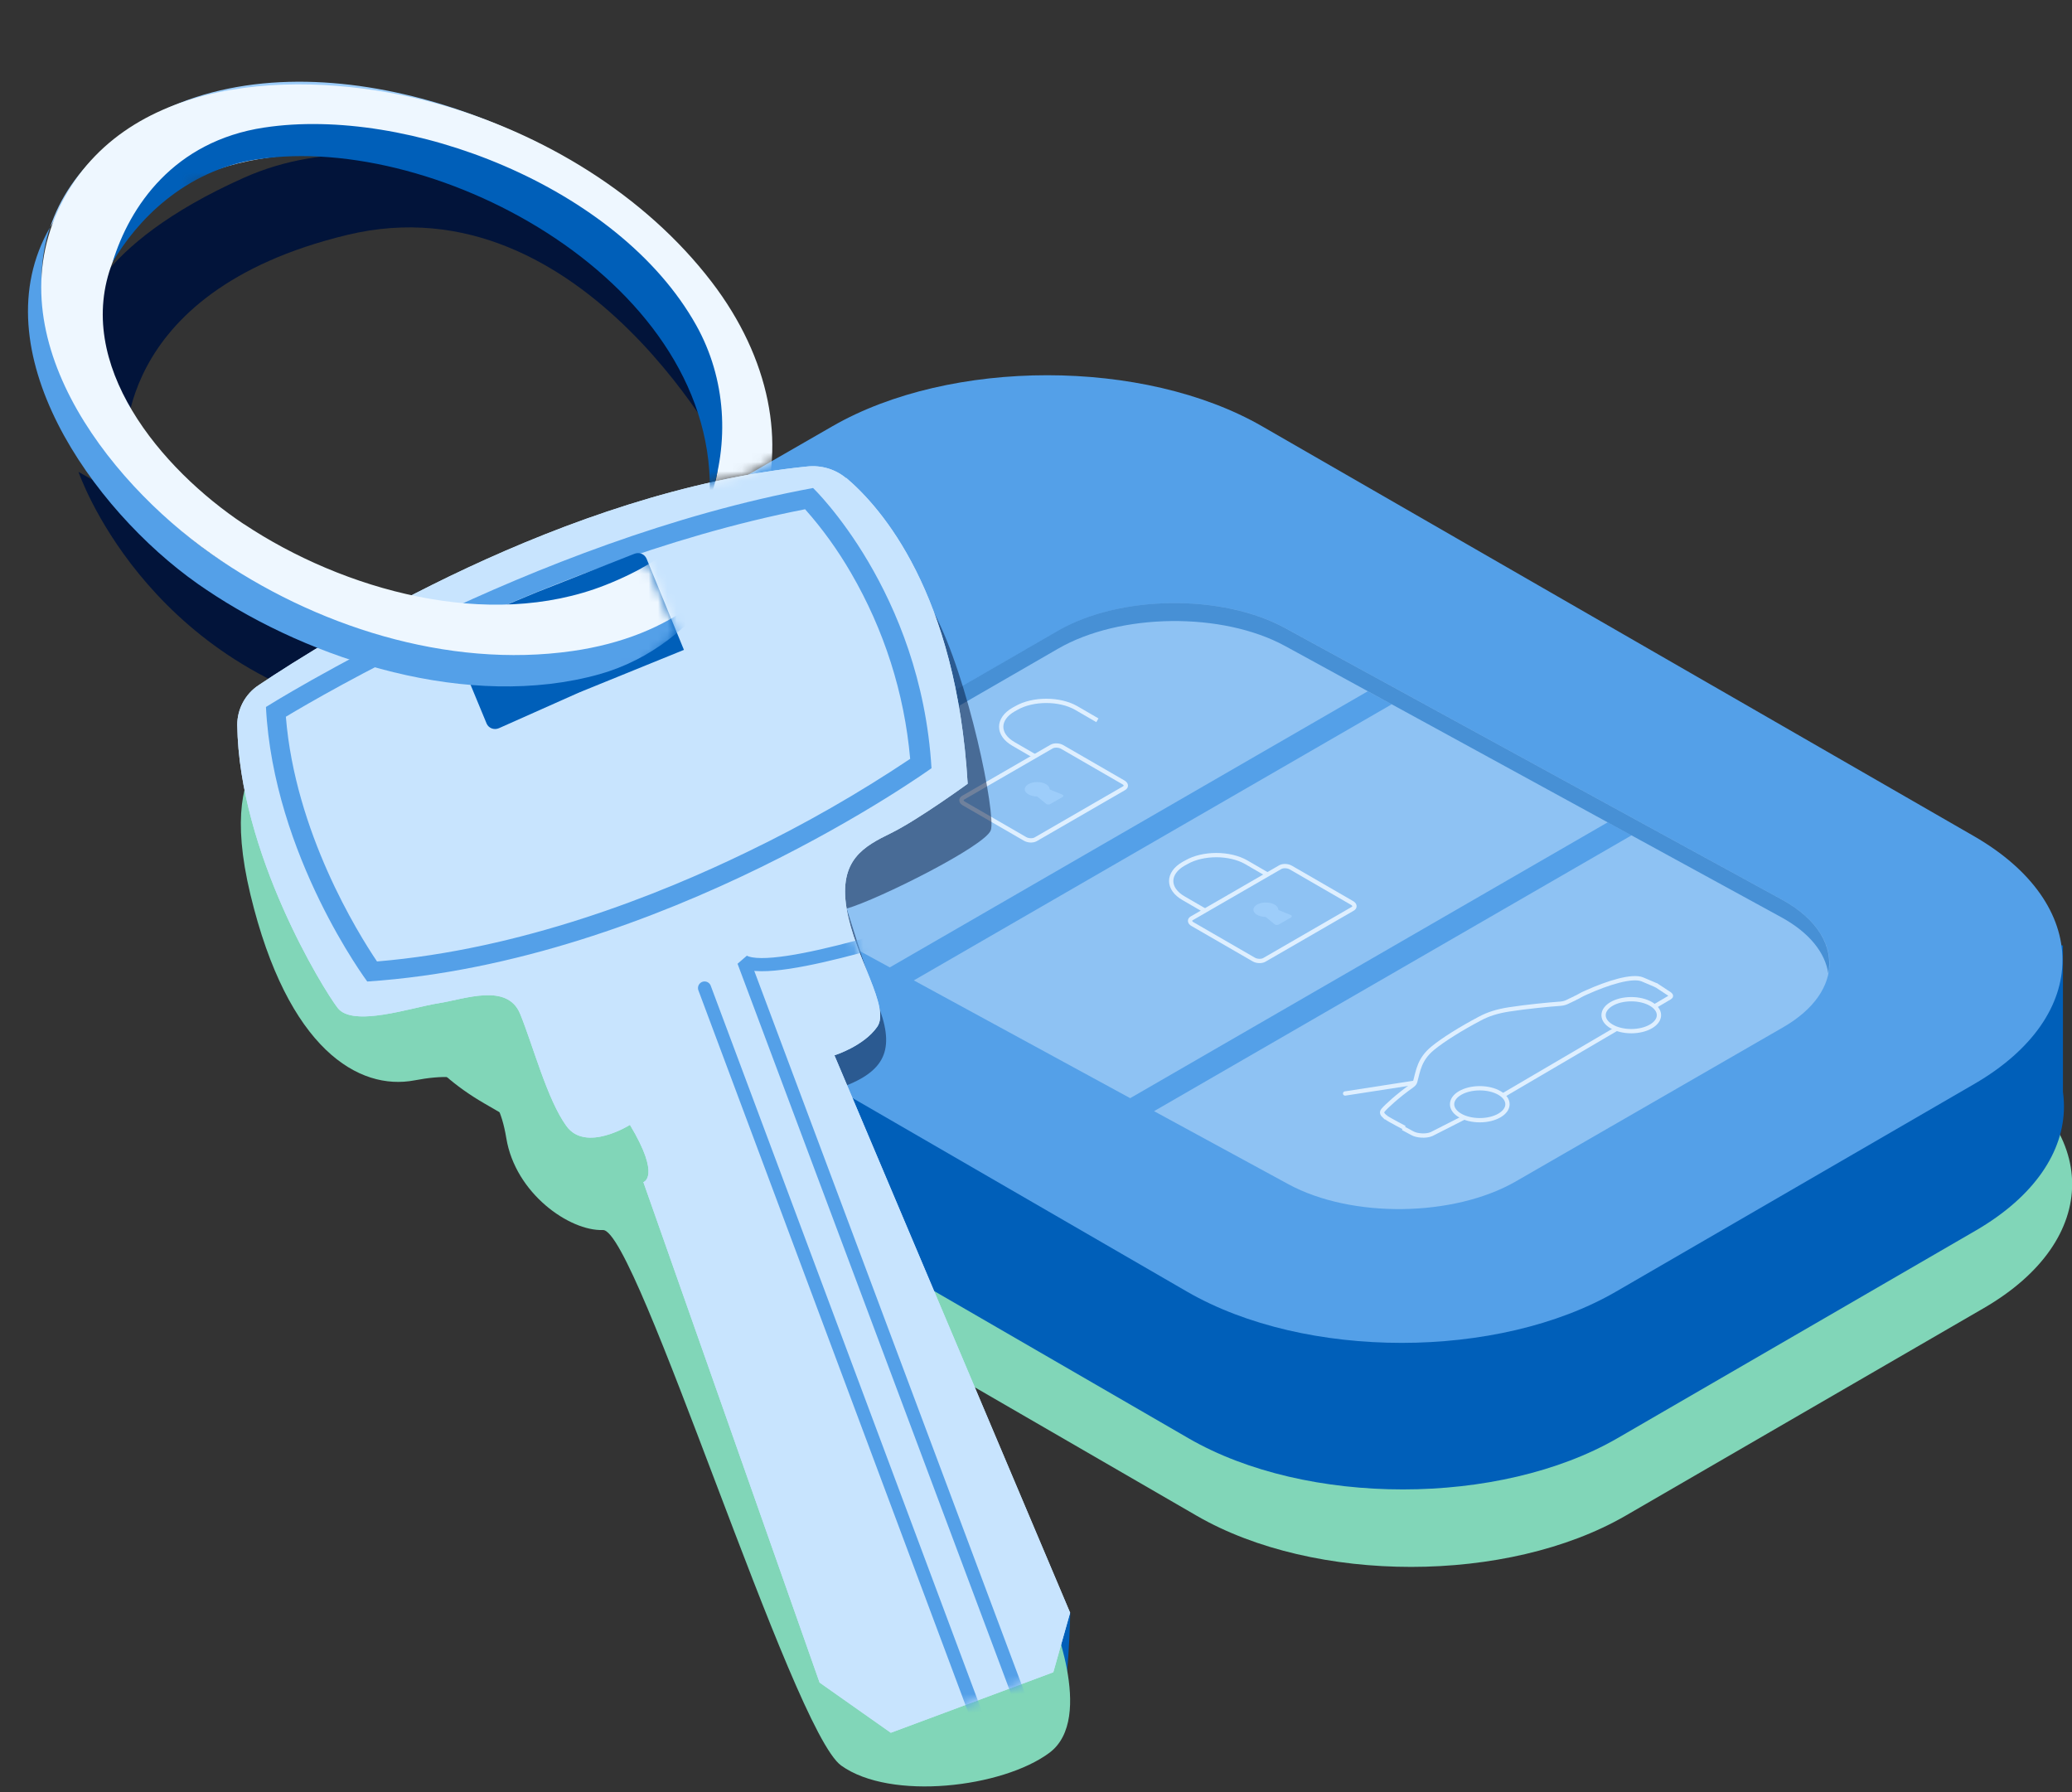 <svg width="222" height="192" viewBox="0 0 222 192" fill="none" xmlns="http://www.w3.org/2000/svg">
<rect x="0" y="0" width="222" height="192" fill="#333333" stroke="none"/>
<g clip-path="url(#clip0_878_41367)">
<path d="M8.418 50.571C8.418 50.571 15.337 71.002 39.364 76.545L44.8 71.214L33.369 64.793L8.418 50.556V50.571Z" fill="#02143A"/>
<path d="M78.396 50.147C78.396 50.147 62.771 18.992 37.184 25.172C11.597 31.351 13.475 48.708 13.475 48.708L8.66 34.259C8.66 34.259 9.659 26.383 26.177 19.023C43.664 11.238 64.588 24.172 64.588 24.172L81.166 40.287L78.38 50.147H78.396Z" fill="#02143A"/>
<path d="M51.915 91.661C39.258 98.946 39.243 110.881 51.885 118.211L128.222 162.391C140.864 169.706 161.545 169.691 174.187 162.375L212.552 140.142C225.194 132.811 225.164 120.862 212.507 113.577L136.246 69.67C123.589 62.385 102.877 62.37 90.22 69.67L51.946 91.691L51.915 91.661Z" fill="#81D6B8"/>
<path d="M70.553 78.847C71.961 78.651 73.354 78.348 74.717 77.954L72.491 71.865C67.54 73.471 62.362 74.243 57.154 74.107L70.356 69.079C70.886 68.882 71.492 69.139 71.689 69.669L74.974 78.62C75.171 79.135 74.914 79.711 74.414 79.923L72.128 80.892L70.917 78.772L70.553 78.817V78.847Z" fill="#006642"/>
<path d="M52.945 78.211C53.384 78.287 53.808 78.348 54.232 78.408C53.808 78.348 53.369 78.287 52.945 78.211Z" fill="#006642"/>
<path d="M56.579 78.742C57.139 78.802 57.684 78.863 58.229 78.923C57.684 78.878 57.124 78.802 56.579 78.742Z" fill="#006642"/>
<path d="M50.462 77.757C51.113 77.879 51.734 77.984 52.354 78.091C51.734 77.984 51.113 77.863 50.462 77.757Z" fill="#006642"/>
<path d="M61.272 79.166L60.409 79.12C60.712 79.135 60.984 79.166 61.272 79.166Z" fill="#006642"/>
<path d="M58.653 78.954C59.062 78.999 59.455 79.029 59.834 79.06C59.44 79.029 59.047 78.999 58.653 78.954Z" fill="#006642"/>
<path d="M58.471 74.107H57.154L58.335 73.668C58.335 73.668 58.335 73.744 58.35 73.789C58.381 73.895 58.426 74.001 58.471 74.122V74.107Z" fill="#006642"/>
<path d="M66.586 79.211C66.874 79.211 67.162 79.181 67.449 79.165C67.192 79.196 66.904 79.196 66.586 79.211Z" fill="#006642"/>
<path d="M65.224 79.242C65.511 79.242 65.799 79.242 66.087 79.227C65.799 79.227 65.511 79.227 65.224 79.242Z" fill="#006642"/>
<path d="M73.748 78.196C74.081 78.106 74.399 78.015 74.716 77.939C74.399 78.03 74.081 78.121 73.748 78.196Z" fill="#006642"/>
<path d="M67.858 79.135C68.252 79.105 68.645 79.075 69.024 79.044C68.645 79.09 68.252 79.12 67.858 79.135Z" fill="#006642"/>
<path d="M74.398 79.923L72.112 80.907L74.398 79.923Z" fill="#006642"/>
<path d="M61.954 79.196C62.362 79.211 62.771 79.226 63.165 79.241C62.756 79.241 62.362 79.241 61.954 79.196Z" fill="#006642"/>
<path d="M66.768 83.194L64.815 84.027C64.588 83.74 64.376 83.467 64.164 83.194C65.088 83.194 65.936 83.194 66.753 83.194H66.768Z" fill="#006642"/>
<path d="M48.221 77.318C48.403 77.363 48.585 77.409 48.766 77.439C48.585 77.394 48.403 77.348 48.221 77.318Z" fill="#005FB9"/>
<path d="M72.112 80.907L66.768 83.194L72.112 80.907Z" fill="#005FB9"/>
<path d="M73.748 78.196C72.688 78.469 71.628 78.681 70.553 78.847C71.628 78.696 72.703 78.484 73.748 78.196Z" fill="#005FB9"/>
<path d="M57.956 89.222C45.299 96.507 38.365 102.596 51.007 109.911L127.344 154.091C139.986 161.406 160.667 161.391 173.309 154.076L211.674 131.842C224.316 124.511 224.286 112.562 211.629 105.277L135.368 61.37C122.711 54.085 108.918 59.931 96.261 67.216L57.987 89.237L57.956 89.222Z" fill="#005FB9"/>
<path d="M41.544 79.408L41.605 96.25L221.031 118.605V101.294L41.544 79.408Z" fill="#005FB9"/>
<path d="M50.916 67.686L89.191 45.664C101.848 38.379 122.56 38.379 135.217 45.664L211.478 89.571C224.135 96.856 224.15 108.821 211.523 116.136L173.158 138.37C160.516 145.7 139.85 145.7 127.192 138.385L50.856 94.205C38.214 86.89 38.229 74.94 50.886 67.655L50.916 67.686ZM71.219 72.335C73.445 73.895 78.199 73.471 81.787 71.396L92.643 65.096C96.216 63.021 97.321 60.083 95.08 58.553C92.84 57.023 88.085 57.462 84.512 59.522L73.672 65.762C70.084 67.822 68.979 70.775 71.219 72.335Z" fill="#54A0E8"/>
<g opacity="0.5">
<path d="M84.558 84.209L113.369 67.58C120.016 63.733 130.962 63.611 137.715 67.292L190.917 96.371C197.654 100.052 197.715 106.201 191.068 110.048L162.408 126.571C155.747 130.403 144.8 130.54 138.048 126.874L123.649 119.044L174.808 89.495L172.249 88.102L121.091 117.651L97.911 105.034L149.115 75.455L146.541 74.062L95.337 103.641L84.739 97.871C78.002 94.19 77.911 88.056 84.573 84.209H84.558Z" fill="#C8E4FE"/>
</g>
<path d="M135.459 102.839L144.922 97.371C145.224 97.204 145.179 96.901 144.831 96.72L138.305 92.948C137.972 92.752 137.457 92.737 137.17 92.903L127.707 98.371C127.404 98.537 127.45 98.84 127.798 99.022L134.323 102.793C134.657 102.99 135.171 103.005 135.459 102.839Z" stroke="#DEEFFF" stroke-width="0.46" stroke-miterlimit="10"/>
<path d="M135.792 93.691L133.521 92.373C131.75 91.358 128.888 91.358 127.117 92.373L126.814 92.54C125.043 93.554 125.043 95.22 126.814 96.235L129.085 97.553" stroke="#DEEFFF" stroke-width="0.46" stroke-miterlimit="10"/>
<path d="M135.625 98.234C136.361 98.234 136.958 97.888 136.958 97.462C136.958 97.035 136.361 96.689 135.625 96.689C134.889 96.689 134.293 97.035 134.293 97.462C134.293 97.888 134.889 98.234 135.625 98.234Z" fill="#9DCDFA"/>
<path d="M137.049 99.022L138.32 98.295C138.457 98.204 138.442 98.083 138.275 98.022L136.822 97.432L135.535 98.174L136.564 99.022C136.685 99.113 136.897 99.128 137.034 99.037L137.049 99.022Z" fill="#9DCDFA"/>
<path d="M110.962 89.919L120.425 84.452C120.727 84.285 120.682 83.982 120.334 83.8L113.808 80.029C113.475 79.832 112.96 79.817 112.673 79.984L103.21 85.451C102.907 85.618 102.953 85.921 103.301 86.103L109.826 89.874C110.159 90.071 110.674 90.086 110.962 89.919Z" stroke="#DEEFFF" stroke-width="0.46" stroke-miterlimit="10"/>
<path d="M117.578 77.167L115.307 75.849C113.536 74.834 110.674 74.834 108.903 75.849L108.6 76.016C106.829 77.03 106.829 78.696 108.6 79.711L110.871 81.029" stroke="#DEEFFF" stroke-width="0.46" stroke-miterlimit="10"/>
<path d="M111.128 85.33C111.864 85.33 112.461 84.984 112.461 84.558C112.461 84.131 111.864 83.785 111.128 83.785C110.392 83.785 109.796 84.131 109.796 84.558C109.796 84.984 110.392 85.33 111.128 85.33Z" fill="#9DCDFA"/>
<path d="M112.567 86.118L113.839 85.391C113.975 85.3 113.96 85.179 113.793 85.118L112.34 84.527L111.053 85.269L112.082 86.118C112.203 86.209 112.415 86.224 112.552 86.133L112.567 86.118Z" fill="#9DCDFA"/>
<path d="M177.246 107.836L178.896 106.867C179.093 106.746 179.062 106.64 178.896 106.503L177.427 105.534" stroke="#DEEFFF" stroke-width="0.46" stroke-miterlimit="10"/>
<path d="M150.312 120.862L151.326 121.407C151.765 121.664 152.764 121.77 153.385 121.498L156.837 119.741" stroke="#DEEFFF" stroke-width="0.46" stroke-miterlimit="10"/>
<path d="M177.503 105.58C177.503 105.58 176.277 105.05 175.974 104.928C174.884 104.474 172.265 105.292 169.978 106.322C169.857 106.382 169.721 106.443 169.615 106.488L169.494 106.549C169.494 106.549 169.343 106.625 169.267 106.67C169.267 106.67 169.191 106.716 169.161 106.731C169.161 106.731 169.01 106.806 168.934 106.852L168.828 106.897L168.722 106.958L168.631 107.003L168.54 107.049H168.525L168.434 107.094L168.343 107.14L168.253 107.185H168.237L168.147 107.23L168.056 107.276C167.768 107.427 167.541 107.503 167.193 107.533C165.876 107.624 163.468 107.867 161.712 108.139C160.425 108.336 159.426 108.654 158.533 109.139C156.579 110.169 154.626 111.38 153.506 112.304C152.068 113.486 151.947 114.712 151.629 115.879C151.583 116.075 151.432 116.212 151.22 116.363C149.812 117.348 148.495 118.559 148.177 118.953C148.056 119.105 148.04 119.256 148.177 119.423C148.177 119.438 148.192 119.453 148.222 119.468C148.222 119.468 148.252 119.498 148.268 119.514C148.268 119.514 148.298 119.544 148.313 119.559C148.313 119.559 148.343 119.604 148.358 119.604C148.358 119.604 148.389 119.65 148.404 119.65C148.404 119.65 148.434 119.68 148.449 119.695H148.464C148.464 119.695 148.495 119.741 148.51 119.741C148.51 119.741 148.51 119.741 148.525 119.741C148.54 119.741 148.555 119.756 148.57 119.771C148.858 119.968 150.493 120.831 150.493 120.831" stroke="#DEEFFF" stroke-width="0.46" stroke-miterlimit="10"/>
<path d="M161.016 117.363L173.158 110.245" stroke="#DEEFFF" stroke-width="0.46" stroke-miterlimit="10"/>
<path d="M174.778 110.472C176.417 110.472 177.745 109.705 177.745 108.76C177.745 107.815 176.417 107.049 174.778 107.049C173.139 107.049 171.811 107.815 171.811 108.76C171.811 109.705 173.139 110.472 174.778 110.472Z" stroke="#DEEFFF" stroke-width="0.46" stroke-miterlimit="10"/>
<path d="M158.548 120.013C160.186 120.013 161.515 119.247 161.515 118.302C161.515 117.357 160.186 116.59 158.548 116.59C156.909 116.59 155.58 117.357 155.58 118.302C155.58 119.247 156.909 120.013 158.548 120.013Z" stroke="#DEEFFF" stroke-width="0.46" stroke-miterlimit="10"/>
<path d="M144.119 117.151L151.462 116.015" stroke="#DEEFFF" stroke-width="0.46" stroke-miterlimit="10" stroke-linecap="round"/>
<mask id="mask0_878_41367" style="mask-type:luminance" maskUnits="userSpaceOnUse" x="70" y="57" width="27" height="17">
<path d="M73.657 65.732C70.069 67.791 68.963 70.745 71.204 72.305C73.445 73.865 78.184 73.441 81.772 71.366L92.627 65.065C96.201 62.99 97.306 60.052 95.065 58.522C92.824 56.993 88.07 57.432 84.497 59.492L73.657 65.732Z" fill="white"/>
</mask>
<g mask="url(#mask0_878_41367)">
<path d="M95.247 57.992C95.247 57.992 90.251 58.189 85.981 60.597L75.428 66.913C74.202 67.64 73.066 68.549 72.128 69.609C71.129 70.76 70.175 72.229 70.478 73.517L64.376 67.701L82.453 54.252L90.977 55.191L95.247 58.008V57.992Z" fill="#005FB9"/>
</g>
<path opacity="0.5" d="M190.902 98.295L137.7 69.215C130.962 65.535 120.001 65.656 113.354 69.503L84.543 86.133C81.636 87.799 80.061 89.919 79.713 92.07C79.168 89.283 80.788 86.375 84.543 84.209L113.354 67.58C120.001 63.733 130.947 63.611 137.7 67.292L190.902 96.371C194.793 98.492 196.443 101.43 195.883 104.277C195.55 102.081 193.9 99.946 190.902 98.295Z" fill="#005FB9"/>
<path d="M107.753 168.691L114.672 172.78C114.672 172.78 114.49 181.58 113.597 182.807C112.703 184.033 98.002 188.622 96.564 188.577C95.126 188.532 89.388 184.018 88.812 183.034C88.237 182.049 87.813 180.232 87.813 180.232L107.737 168.661L107.753 168.691Z" fill="#005FB9"/>
<path d="M112.431 172.296C112.431 172.72 117.442 184.064 112.431 187.789C107.419 191.515 95.428 192.954 90.129 189.153C84.846 185.366 68.222 131.66 64.603 131.781C61 131.902 55.216 127.843 54.247 121.937C53.278 116.045 50.402 114.606 44.421 115.742C38.471 116.878 30.826 112.456 26.828 95.826C22.847 79.272 31.764 78.969 31.764 78.969L72.431 109.396L112.446 172.311L112.431 172.296Z" fill="#81D6B8"/>
<path opacity="0.5" d="M86.117 76.5C86.117 76.5 96.307 58.522 100.061 65.61C103.801 72.698 106.723 87.253 106.163 88.934C105.603 90.616 94.157 96.341 90.72 97.34C90.72 97.34 92.688 103.732 94.293 108.245C95.898 112.758 94.596 114.985 89.721 116.651C84.876 118.317 79.486 114.106 77.957 113.955C76.428 113.819 65.648 119.21 64.088 112.577C62.529 105.943 60.742 109.457 60.742 109.457L56.427 110.32C56.427 110.32 63.135 97.825 58.653 99.067C54.172 100.294 52.764 99.021 50.205 94.887C47.646 90.752 42.695 88.616 42.695 88.616L86.163 76.5H86.117Z" fill="#02143A"/>
<path d="M90.659 51.192C94.444 54.403 102.469 63.55 103.68 83.967C103.68 83.967 98.396 87.814 95.474 89.252C92.567 90.676 89.842 92.115 90.705 97.325C91.568 102.55 95.428 107.927 93.99 110.002C92.552 112.077 89.403 113.061 89.403 113.061L114.656 172.78L112.855 179.156L95.444 185.639L87.813 180.262L68.933 126.647C68.933 126.647 70.856 126.102 67.495 120.513C67.495 120.513 62.771 123.497 60.697 120.649C58.623 117.802 57.109 111.986 55.731 108.624C54.353 105.261 49.781 107.049 46.95 107.488C44.118 107.927 37.79 110.108 36.17 107.972C34.641 105.988 25.602 91.373 25.42 77.651C25.42 75.955 26.283 74.349 27.707 73.41C35.11 68.442 60.455 52.615 86.466 49.98C87.995 49.813 89.509 50.268 90.644 51.222H90.674L90.659 51.192Z" fill="#C8E4FE"/>
<path d="M90.659 51.192C94.444 54.403 102.469 63.55 103.68 83.967C103.68 83.967 98.396 87.814 95.474 89.252C92.567 90.676 89.842 92.115 90.705 97.325C91.568 102.55 95.428 107.927 93.99 110.002C92.552 112.077 89.403 113.061 89.403 113.061L114.656 172.78L112.855 179.156L95.444 185.639L87.813 180.262L68.933 126.647C68.933 126.647 70.856 126.102 67.495 120.513C67.495 120.513 62.771 123.497 60.697 120.649C58.623 117.802 57.109 111.986 55.731 108.624C54.353 105.261 49.781 107.049 46.95 107.488C44.118 107.927 37.79 110.108 36.17 107.972C34.641 105.988 25.602 91.373 25.42 77.651C25.42 75.955 26.283 74.349 27.707 73.41C35.11 68.442 60.455 52.615 86.466 49.98C87.995 49.813 89.509 50.268 90.644 51.222H90.674L90.659 51.192Z" fill="#C8E4FE"/>
<mask id="mask1_878_41367" style="mask-type:luminance" maskUnits="userSpaceOnUse" x="25" y="49" width="90" height="137">
<path d="M90.659 51.192C94.444 54.403 102.469 63.55 103.68 83.967C103.68 83.967 98.396 87.814 95.474 89.252C92.567 90.676 89.842 92.115 90.705 97.325C91.568 102.55 95.428 107.927 93.99 110.002C92.552 112.077 89.403 113.061 89.403 113.061L114.656 172.78L112.855 179.156L95.444 185.639L87.813 180.262L68.933 126.647C68.933 126.647 70.856 126.102 67.495 120.513C67.495 120.513 62.771 123.497 60.697 120.649C58.623 117.802 57.109 111.986 55.731 108.624C54.353 105.261 49.781 107.049 46.95 107.488C44.118 107.927 37.79 110.108 36.17 107.972C34.641 105.988 25.602 91.373 25.42 77.651C25.42 75.955 26.283 74.349 27.707 73.41C35.11 68.442 60.455 52.615 86.466 49.98C87.995 49.813 89.509 50.268 90.644 51.222H90.674L90.659 51.192Z" fill="white"/>
</mask>
<g mask="url(#mask1_878_41367)">
<path d="M75.489 105.852L107.283 190.925" stroke="#54A0E8" stroke-width="1.41" stroke-linecap="round" stroke-linejoin="bevel"/>
<path d="M157.215 95.659C157.215 95.659 190.796 101.793 195.232 106.958C199.668 112.138 203.605 117.272 194.203 117.454C184.892 117.635 173.627 111.335 166.784 112.758C160.001 114.182 149.024 114.879 144.346 108.927C139.683 103.005 124.846 102.02 120.288 102.611C115.746 103.217 105.058 97.689 103.059 98.158C101.076 98.628 83.044 104.853 79.683 103.005L111.613 188.244" stroke="#54A0E8" stroke-width="1.41" stroke-linecap="round" stroke-linejoin="bevel"/>
</g>
<path d="M86.284 54.554C71.174 57.492 56.654 63.49 47.131 68.018C38.986 71.896 32.945 75.394 30.628 76.788C31.628 89.147 38.304 99.9 40.394 103.005C55.837 101.717 70.462 95.947 80.197 91.206C86.162 88.329 91.961 85.012 97.518 81.301C96.897 74.243 94.717 67.458 91.174 61.37C89.766 58.946 88.131 56.659 86.269 54.569M87.116 52.282C87.116 52.282 98.668 63.369 99.804 82.301C99.804 82.301 71.068 103.035 39.349 105.155C39.349 105.155 29.296 91.676 28.494 75.743C28.494 75.743 56.806 57.871 87.116 52.282Z" fill="#54A0E8"/>
<path d="M61.802 73.228C62.014 73.486 62.226 73.758 62.438 74.016L53.46 78.014C52.945 78.242 52.355 78.014 52.142 77.53L50.129 72.668C53.974 73.092 57.881 73.289 61.817 73.213L61.802 73.228Z" fill="#005FB9"/>
<path d="M62.438 74.031C57.926 75.621 52.112 71.093 48.221 68.457C46.813 67.503 52.809 65.549 52.779 65.444C52.779 65.413 57.563 63.429 57.563 63.429L67.949 59.34C68.479 59.113 69.07 59.355 69.281 59.87L73.278 69.624" fill="#005FB9"/>
<mask id="mask2_878_41367" style="mask-type:luminance" maskUnits="userSpaceOnUse" x="0" y="0" width="92" height="80">
<path d="M91.083 44.664L75.004 4.725L5.36 0L0 47.966V73.668L59.849 79.06L72.567 67.882L69.463 60.264L50.492 57.992L30.825 48.708L25.799 27.822L20.545 19.553C20.545 19.553 49.932 22.567 50.931 23.173C51.931 23.779 70.387 41.726 70.387 41.726L73.778 52.191L80.273 50.798L83.892 48.693L91.113 44.634V44.664H91.083Z" fill="white"/>
</mask>
<g mask="url(#mask2_878_41367)">
<path d="M9.932 18.977C25.33 5.846 50.916 13.313 65.345 24.203L66.799 20.992C52.355 10.072 26.783 2.62 11.37 15.736L9.932 18.947V18.977Z" fill="#9DCDFA"/>
<path d="M5.36 24.354C1.166 36.94 12.203 52.01 22.665 59.34C36.851 69.291 64.694 69.972 79.849 58.553L77.23 62.521C74.156 67.17 69.599 70.715 64.24 72.229C50.295 76.137 33.354 70.775 22.074 63.157L21.211 62.566C9.856 54.584 -2.211 37.5 5.36 24.354Z" fill="#54A0E8"/>
<path d="M11.37 15.736L9.932 18.947C7.963 20.643 6.465 22.446 5.375 24.339C6.404 21.265 8.312 18.341 11.37 15.721V15.736Z" fill="#9DCDFA"/>
<path d="M6.858 21.265C14.322 7.497 33.656 7.406 46.874 11.117C58.138 14.267 69.069 20.84 76.246 30.2C88.857 46.664 82.726 66.686 61.348 69.745C47.934 71.669 33.626 67.049 22.68 59.371C11.294 51.359 -0.893 35.547 6.858 21.265ZM26.132 56.145C36.76 63.218 52.339 67.61 64.845 62.688C94.807 50.904 61.923 21.401 43.846 17.523C32.839 15.161 16.669 16.282 12.066 28.08C7.797 39.045 17.275 50.253 26.117 56.145H26.132Z" fill="#EEF7FF"/>
<path d="M28.343 13.661C43.558 11.359 66.208 19.871 74.596 34.85C77.79 40.559 78.199 47.42 76.019 53.585C77.26 30.457 46.935 14.115 27.57 17.069C19.743 18.25 14.626 23.687 12.067 28.08C13.884 22.143 18.592 15.13 28.327 13.661H28.343Z" fill="#005FB9"/>
</g>
</g>
<defs>
<clipPath id="clip0_878_41367">
<rect width="222" height="192" fill="white"/>
</clipPath>
</defs>
</svg>
